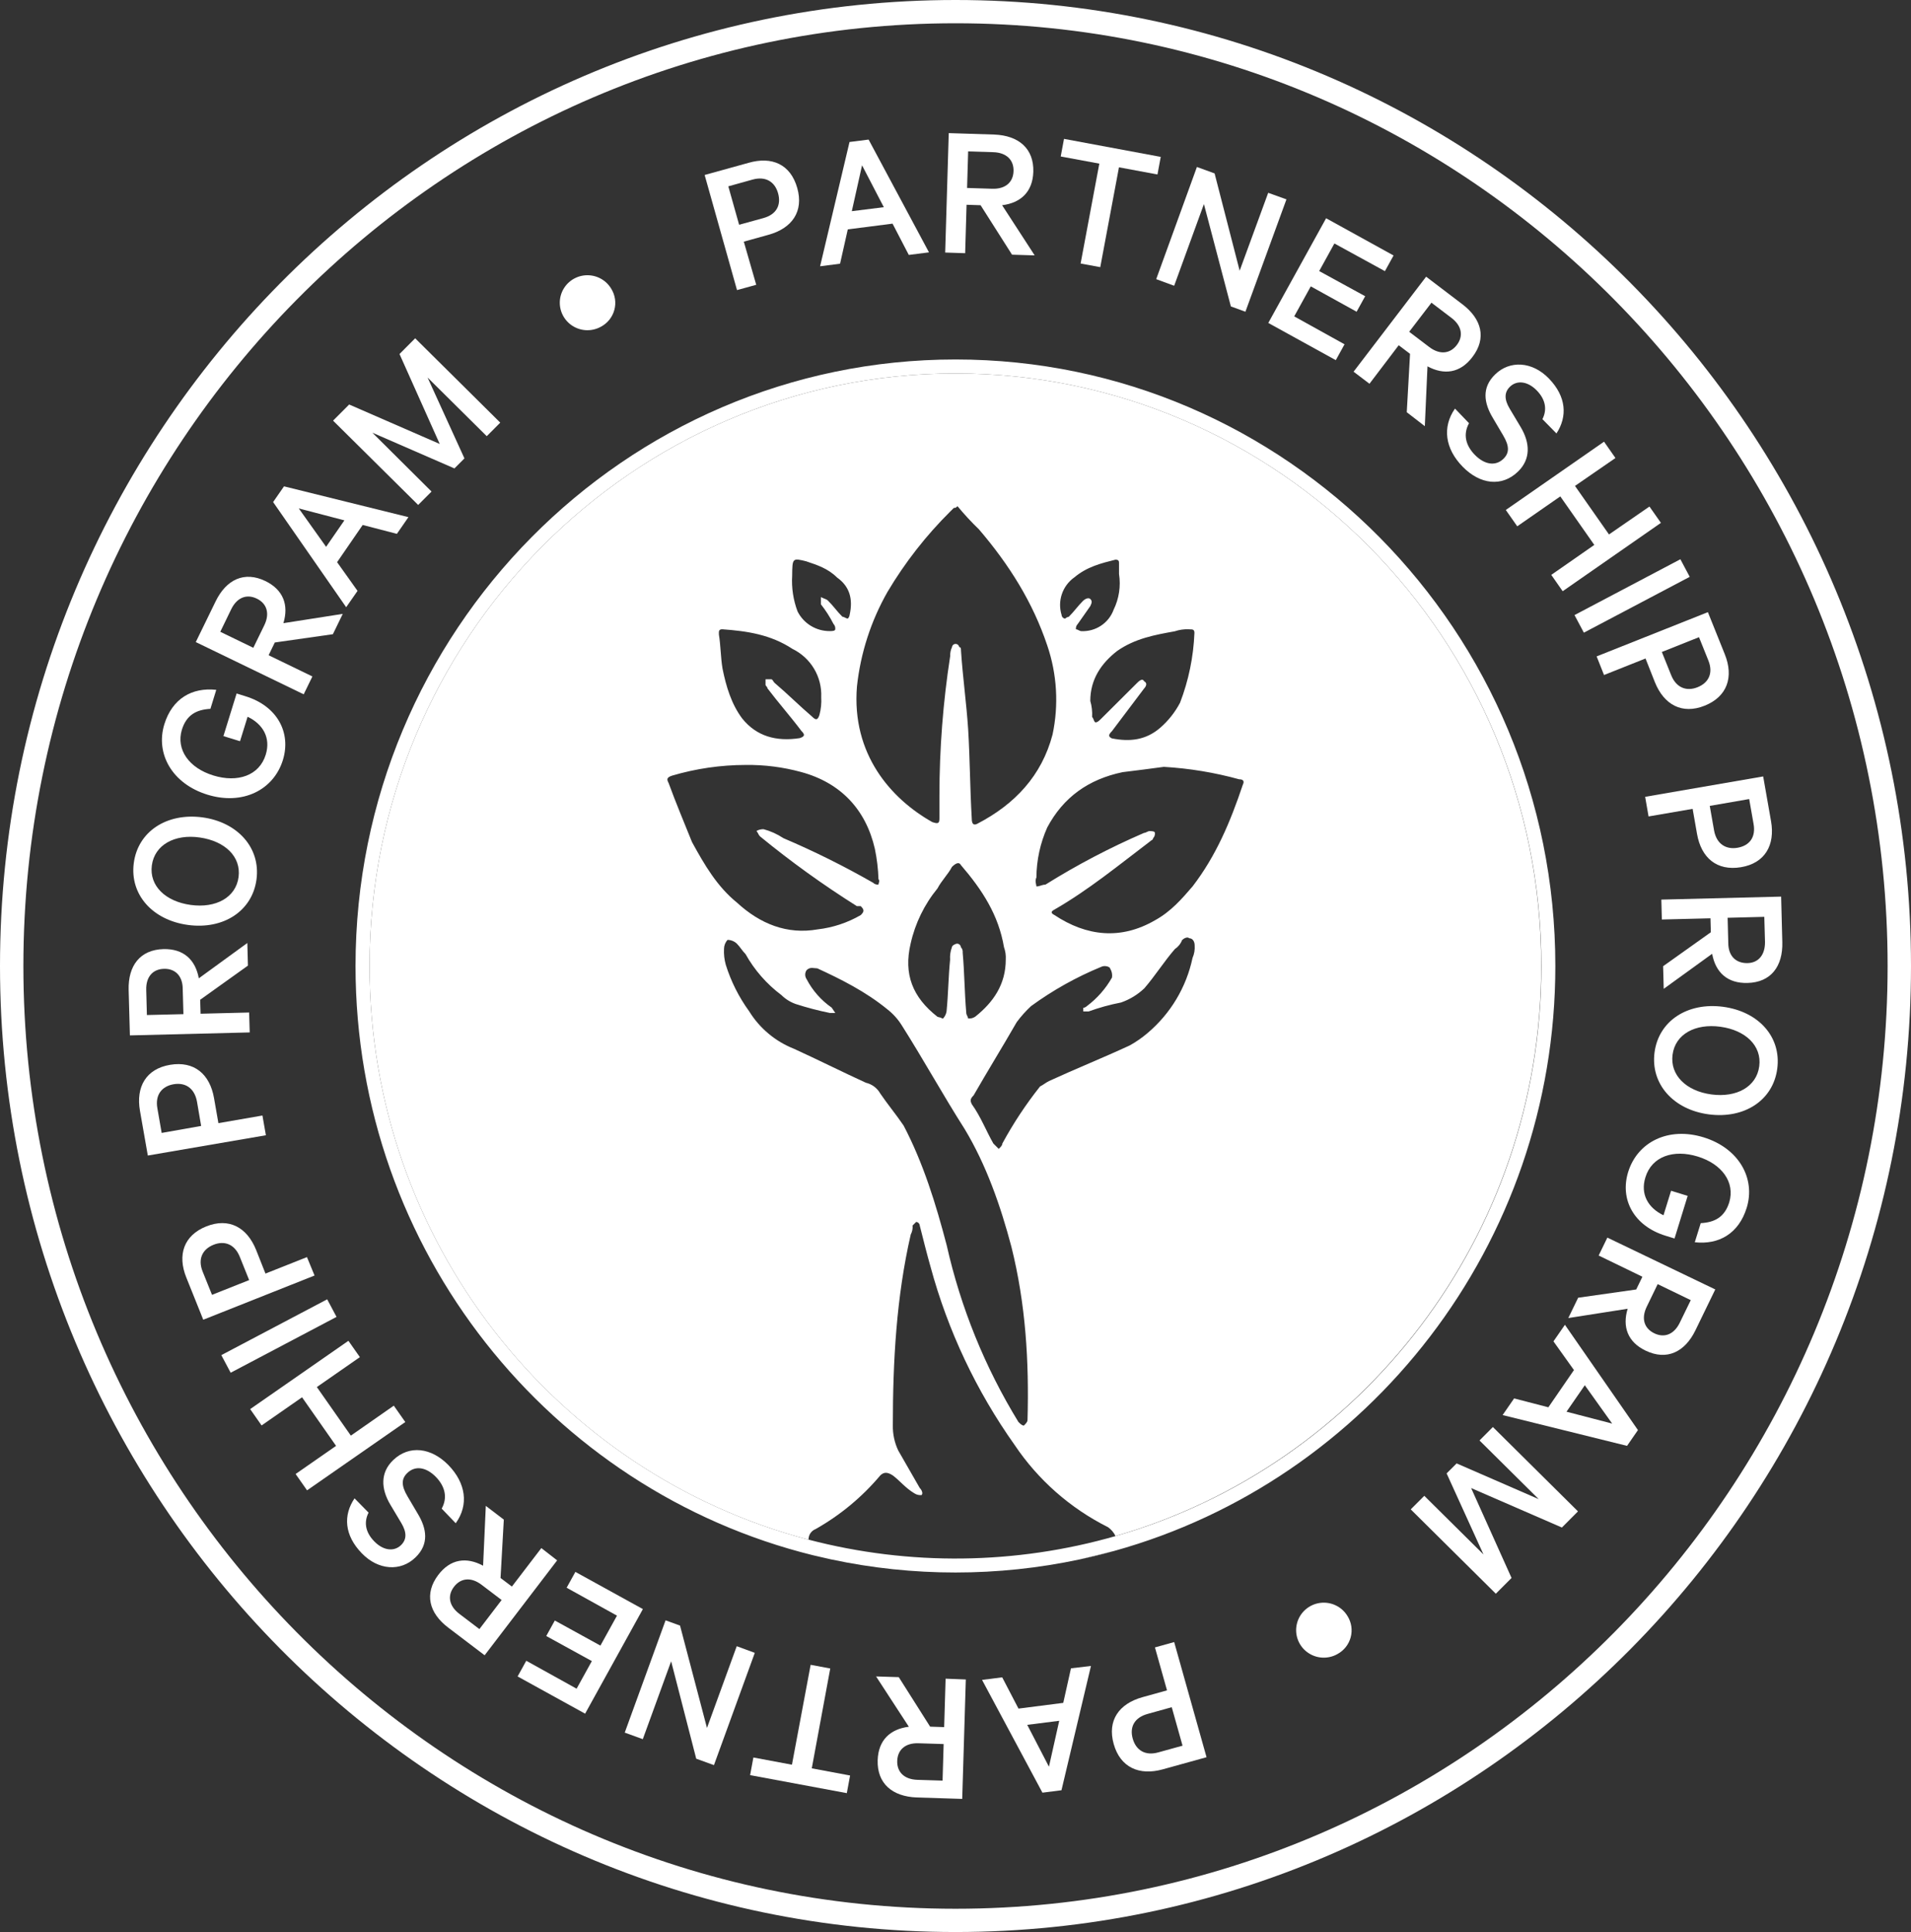 <svg width="185" height="187" viewBox="0 0 185 187" fill="none" xmlns="http://www.w3.org/2000/svg">
<rect x="0" y="0" width="185" height="187" fill="#333333" stroke="none"/>
<g clip-path="url(#clip0_2108_101968)">
<path d="M104.544 150.933C105.664 150.693 106.771 150.421 107.863 150.118L104.544 150.933Z" fill="white"/>
<path d="M92.502 0C41.496 0 0 41.944 0 93.498C0 145.052 41.496 187 92.502 187C143.508 187 185 145.056 185 93.498C185 41.939 143.504 0 92.502 0ZM92.502 184.748C42.746 184.748 2.264 143.813 2.264 93.498C2.264 43.182 42.746 2.252 92.502 2.252C142.259 2.252 182.736 43.182 182.736 93.498C182.736 143.813 142.259 184.748 92.502 184.748Z" fill="white"/>
<path d="M92.502 34.793C60.476 34.793 34.418 61.128 34.418 93.498C34.418 121.063 53.307 144.25 78.69 150.528L80.452 150.933C88.389 152.626 96.598 152.626 104.535 150.933L107.855 150.118C132.45 143.291 150.569 120.495 150.569 93.498C150.578 61.128 124.538 34.793 92.502 34.793ZM108.013 148.672C98.315 151.454 88.04 151.575 78.278 149.024C53.864 142.624 35.777 120.157 35.777 93.498C35.777 61.871 61.228 36.144 92.502 36.144C123.777 36.144 149.219 61.871 149.219 93.498C149.219 119.689 131.784 141.854 108.013 148.672Z" fill="white"/>
<path d="M92.502 36.144C61.227 36.144 35.776 61.871 35.776 93.498C35.776 120.157 53.859 142.624 78.273 149.024C78.268 148.803 78.331 148.586 78.454 148.402C78.577 148.218 78.754 148.077 78.962 147.997C81.341 146.653 83.459 144.896 85.216 142.809C85.564 142.467 85.913 142.467 86.434 142.809C87.127 143.331 87.648 144.02 88.517 144.538C88.722 144.674 88.969 144.735 89.215 144.709C89.387 144.538 89.215 144.191 89.038 144.02L86.955 140.391C86.598 139.634 86.42 138.807 86.434 137.972C86.434 131.749 86.778 125.53 88.168 119.482C88.311 119.217 88.372 118.916 88.345 118.617L88.694 118.27C88.783 118.279 88.866 118.318 88.929 118.381C88.992 118.445 89.031 118.528 89.038 118.617C89.387 120 89.735 121.387 90.079 122.594C91.755 128.783 94.514 134.631 98.231 139.868C100.502 143.249 103.614 145.988 107.266 147.817C107.576 148.037 107.825 148.331 107.99 148.672C131.748 141.832 149.201 119.689 149.201 93.498C149.219 61.871 123.777 36.144 92.502 36.144ZM115.109 60.912C115.453 60.912 115.63 60.912 115.63 61.258C115.539 63.57 115.069 65.852 114.24 68.013C113.759 68.93 113.111 69.751 112.329 70.432C110.938 71.643 109.371 71.814 107.637 71.468C107.288 71.296 107.288 71.121 107.637 70.778L110.762 66.635C110.938 66.455 111.111 66.113 110.762 65.942C110.59 65.595 110.241 65.942 110.069 66.113L106.595 69.572C106.419 69.743 106.247 69.918 106.075 69.918C105.903 69.918 105.898 69.572 105.726 69.396C105.755 68.872 105.695 68.347 105.549 67.842C105.549 65.766 106.595 64.213 108.158 63.001C109.897 61.79 111.808 61.448 113.719 61.105C114.166 60.953 114.637 60.886 115.109 60.907V60.912ZM103.987 55.9C105.205 54.864 106.595 54.517 107.986 54.17C108.33 54.17 108.33 54.346 108.33 54.517V55.557C108.514 56.735 108.332 57.94 107.809 59.011C107.579 59.644 107.152 60.186 106.589 60.559C106.027 60.933 105.36 61.118 104.684 61.087C104.508 61.087 104.336 60.912 104.159 60.912C104.147 60.818 104.157 60.722 104.187 60.633C104.218 60.543 104.269 60.461 104.336 60.394C104.684 59.876 105.205 59.182 105.549 58.665C105.726 58.318 105.726 58.147 105.549 57.976C105.373 57.804 105.029 57.976 104.856 58.147C104.336 58.665 103.987 59.182 103.466 59.7C103.334 59.72 103.211 59.781 103.117 59.876C103.028 59.869 102.944 59.83 102.881 59.766C102.818 59.702 102.779 59.618 102.773 59.529C102.568 58.873 102.574 58.17 102.792 57.518C103.01 56.866 103.428 56.298 103.987 55.895V55.9ZM82.96 66.437C83.308 63.218 84.314 60.104 85.918 57.287C87.605 54.448 89.647 51.833 91.995 49.505C92.172 49.338 92.344 49.158 92.344 49.158C92.52 49.158 92.52 49.158 92.692 48.992C93.343 49.781 94.039 50.533 94.776 51.243C97.733 54.702 99.993 58.327 101.383 62.474C102.329 65.251 102.506 68.23 101.895 71.098C100.849 75.075 98.245 77.853 94.594 79.74C94.246 79.911 94.074 79.74 94.074 79.227C93.902 76.286 93.902 73.521 93.725 70.585C93.553 67.991 93.204 65.573 93.032 62.979C93.032 62.808 93.032 62.632 92.856 62.632C92.846 62.547 92.805 62.469 92.741 62.413C92.677 62.356 92.595 62.325 92.509 62.325C92.423 62.325 92.341 62.356 92.277 62.413C92.213 62.469 92.172 62.547 92.163 62.632C92.035 62.902 91.974 63.199 91.986 63.497C91.295 67.957 90.947 72.463 90.944 76.975V79.227C90.944 79.74 90.772 79.74 90.251 79.569C86.262 77.322 82.421 73.003 82.96 66.433V66.437ZM97.366 92.872C97.366 95.294 96.148 97.019 94.413 98.402C94.209 98.541 93.962 98.603 93.716 98.578C93.716 98.402 93.544 98.231 93.544 98.055C93.367 95.979 93.367 94.083 93.195 92.201C93.206 92.106 93.197 92.011 93.167 91.921C93.137 91.831 93.088 91.748 93.023 91.678C93.015 91.59 92.975 91.507 92.912 91.444C92.848 91.381 92.764 91.343 92.674 91.336C92.502 91.336 92.154 91.512 92.154 91.678C92.009 92.065 91.949 92.478 91.977 92.89C91.805 94.619 91.805 96.177 91.633 97.902C91.587 98.162 91.466 98.403 91.284 98.596C91.121 98.51 90.945 98.451 90.763 98.42C88.331 96.524 87.462 94.272 88.155 91.336C88.592 89.373 89.485 87.539 90.763 85.982C91.112 85.288 91.805 84.595 92.154 83.91C92.502 83.563 92.846 83.388 93.023 83.73C95.106 86.153 96.669 88.571 97.194 91.678C97.332 92.06 97.391 92.466 97.366 92.872ZM78.079 54.341C79.12 54.688 80.162 55.03 81.031 55.895C82.249 56.76 82.598 57.971 82.249 59.525C82.231 59.656 82.171 59.777 82.077 59.871C81.901 59.871 81.729 59.696 81.552 59.696C81.031 59.178 80.687 58.66 80.162 58.142C79.99 57.971 79.817 57.971 79.469 57.795V58.489C79.936 59.081 80.344 59.718 80.687 60.389C80.752 60.458 80.802 60.54 80.831 60.629C80.861 60.719 80.871 60.814 80.859 60.907C80.859 61.083 80.51 61.083 80.338 61.083C79.69 61.089 79.052 60.914 78.499 60.577C77.945 60.24 77.499 59.755 77.209 59.178C76.795 58.075 76.617 56.899 76.688 55.724C76.706 53.995 76.706 53.995 78.097 54.341H78.079ZM69.927 60.907C72.359 61.083 74.614 61.425 76.72 62.808C77.589 63.232 78.315 63.9 78.809 64.728C79.303 65.557 79.543 66.511 79.501 67.473C79.537 68.055 79.479 68.639 79.328 69.202C79.152 69.72 78.98 69.72 78.631 69.374C77.417 68.338 76.199 67.122 74.981 66.091C74.809 65.919 74.809 65.744 74.632 65.744H74.111V66.266C74.111 66.433 74.288 66.433 74.288 66.613C75.33 67.991 76.552 69.374 77.589 70.756C77.934 71.098 77.934 71.274 77.417 71.445C75.153 71.792 73.246 71.274 71.856 69.549C70.81 68.162 70.289 66.433 69.945 64.708C69.768 63.672 69.768 62.456 69.596 61.425C69.583 61.083 69.583 60.907 69.931 60.907H69.927ZM64.715 75.768C64.538 75.421 64.538 75.25 65.059 75.075C67.371 74.392 69.77 74.043 72.182 74.039C74.002 74.015 75.817 74.247 77.571 74.728C81.394 75.768 83.825 78.362 84.695 82.163C84.896 83.13 85.013 84.112 85.044 85.099C85.216 85.27 85.044 85.441 85.044 85.617C84.949 85.629 84.853 85.62 84.763 85.589C84.672 85.559 84.59 85.508 84.523 85.441C81.714 83.833 78.812 82.391 75.832 81.123C75.247 80.733 74.601 80.441 73.921 80.258C73.678 80.25 73.438 80.311 73.228 80.434C73.4 80.605 73.4 80.776 73.573 80.951C76.555 83.396 79.689 85.652 82.956 87.707H83.327C83.676 88.053 83.676 88.229 83.327 88.571C82.048 89.313 80.628 89.784 79.156 89.954C76.204 90.472 73.595 89.436 71.34 87.36C69.424 85.806 68.211 83.73 66.992 81.505C66.281 79.74 65.412 77.669 64.719 75.768H64.715ZM99.467 137.464C99.467 137.635 99.291 137.81 99.119 137.981C98.942 137.981 98.77 137.81 98.593 137.635C95.351 132.347 93.004 126.566 91.646 120.522C90.605 116.546 89.382 112.574 87.475 108.94C86.778 107.908 85.913 106.868 85.211 105.832C85.065 105.573 84.865 105.347 84.626 105.169C84.386 104.99 84.112 104.864 83.821 104.797C81.556 103.761 79.129 102.545 76.869 101.514C75.065 100.803 73.541 99.53 72.526 97.884C71.531 96.515 70.766 94.994 70.262 93.381C70.12 92.877 70.062 92.354 70.09 91.832C70.095 91.51 70.219 91.202 70.439 90.967C70.76 90.975 71.068 91.096 71.308 91.309C71.652 91.651 71.829 91.998 72.173 92.345C73.04 93.896 74.225 95.249 75.651 96.317C76.044 96.704 76.519 96.999 77.041 97.181C78.125 97.531 79.227 97.819 80.343 98.046H80.864L80.515 97.528C79.491 96.818 78.657 95.87 78.083 94.768C77.997 94.64 77.95 94.489 77.95 94.335C77.95 94.181 77.997 94.031 78.083 93.903C78.432 93.556 78.781 93.727 79.125 93.727C81.389 94.768 83.816 95.979 85.918 97.704C86.469 98.136 86.94 98.662 87.308 99.257C89.391 102.54 91.302 106.012 93.385 109.277C95.473 112.736 96.863 116.712 97.914 120.684C99.295 126.219 99.63 131.749 99.472 137.455L99.467 137.464ZM115.449 92.71C114.852 95.542 113.326 98.097 111.111 99.974C110.574 100.435 109.991 100.841 109.371 101.185C106.768 102.392 104.159 103.437 101.555 104.634C101.206 104.81 101.034 104.981 100.686 105.157C99.31 106.89 98.089 108.739 97.035 110.682C97.035 110.858 96.863 111.029 96.687 111.2L96.166 110.682C95.473 109.475 94.952 108.093 94.083 106.882C93.911 106.535 93.911 106.364 94.255 106.017C95.645 103.599 97.035 101.352 98.426 98.933C98.84 98.374 99.305 97.854 99.816 97.38C101.918 95.846 104.199 94.57 106.609 93.579C106.953 93.403 107.474 93.579 107.474 93.75C107.634 94.008 107.696 94.315 107.651 94.615C107.042 95.694 106.213 96.635 105.219 97.38C105.124 97.472 105.002 97.532 104.87 97.551V97.897H105.391C106.409 97.528 107.456 97.239 108.52 97.033C109.366 96.741 110.138 96.271 110.784 95.655C111.831 94.443 112.696 93.056 113.742 91.854C114.058 91.645 114.3 91.343 114.435 90.989C114.611 90.814 114.955 90.643 115.132 90.814C115.476 90.814 115.653 91.16 115.653 91.507C115.684 91.915 115.616 92.325 115.453 92.701L115.449 92.71ZM120.317 75.948C119.099 79.578 117.709 82.861 115.449 85.797C114.407 87.008 113.366 88.22 111.803 89.08C108.502 90.985 105.201 90.638 102.071 88.562C101.723 88.386 101.723 88.22 102.071 88.044C105.373 86.144 108.325 83.721 111.283 81.478C111.455 81.307 111.627 81.307 111.627 81.132C111.694 81.064 111.744 80.983 111.775 80.893C111.806 80.803 111.815 80.708 111.803 80.614C111.803 80.443 111.455 80.443 111.283 80.443C111.11 80.443 110.934 80.614 110.757 80.614C107.45 82.042 104.255 83.718 101.202 85.626C100.853 85.626 100.681 85.797 100.332 85.797C100.332 85.626 100.16 85.279 100.332 84.932C100.344 83.266 100.7 81.62 101.378 80.096C102.941 77.16 105.373 75.43 108.674 74.737C110.064 74.57 111.455 74.39 112.668 74.224C115.138 74.368 117.585 74.773 119.969 75.43C120.322 75.421 120.494 75.593 120.322 75.939L120.317 75.948Z" fill="white"/>
<path d="M59.176 27.952C58.908 27.5 58.512 27.136 58.038 26.907C57.563 26.677 57.03 26.593 56.507 26.663C55.984 26.734 55.494 26.957 55.098 27.304C54.702 27.651 54.419 28.107 54.282 28.614C54.146 29.121 54.164 29.657 54.333 30.154C54.503 30.651 54.816 31.088 55.234 31.408C55.652 31.729 56.156 31.919 56.682 31.956C57.209 31.992 57.734 31.873 58.193 31.613C58.506 31.444 58.781 31.213 59.002 30.934C59.222 30.655 59.383 30.335 59.475 29.993C59.567 29.65 59.588 29.293 59.537 28.942C59.485 28.591 59.362 28.254 59.176 27.952Z" fill="white"/>
<path d="M77.182 18.202C76.534 15.897 74.723 15.109 72.459 15.762L68.215 16.937L71.349 28.078L73.21 27.565L72.006 23.39L74.388 22.728C76.679 22.098 77.821 20.468 77.182 18.202ZM73.908 21.107L71.553 21.756L70.507 18.036L72.848 17.383C74.139 17.027 75.017 17.603 75.325 18.711C75.633 19.819 75.198 20.747 73.908 21.107Z" fill="white"/>
<path d="M84.088 13.51L82.24 13.744L79.392 25.772L81.325 25.525L82.073 22.201L86.406 21.647L87.978 24.674L89.934 24.426L84.088 13.51ZM82.462 20.441L83.454 16L85.56 20.053L82.462 20.441Z" fill="white"/>
<path d="M97.013 19.864C98.824 19.639 99.975 18.563 100.033 16.626C100.097 14.375 98.611 13.114 96.248 13.024L91.846 12.884L91.501 24.444L93.435 24.507L93.571 19.819L94.93 19.864L97.973 24.651L100.165 24.719L97.013 19.864ZM93.621 18.193L93.725 14.654L96.161 14.73C97.443 14.771 98.15 15.491 98.118 16.563C98.086 17.635 97.339 18.311 96.057 18.27L93.621 18.193Z" fill="white"/>
<path d="M103.004 13.442L102.687 15.145L106.423 15.838L104.612 25.507L106.514 25.858L108.325 16.194L112.052 16.887L112.369 15.185L103.004 13.442Z" fill="white"/>
<path d="M122.772 18.662L120.009 26.2L117.582 16.784L115.87 16.162L111.93 27.02L113.669 27.659L116.549 19.752L119.158 29.659L120.566 30.172L124.538 19.297L122.772 18.662Z" fill="white"/>
<path d="M134.071 26.245L134.908 24.728L128.378 21.125L122.781 31.258L129.316 34.86L130.162 33.325L125.29 30.622L126.893 27.718L131.331 30.172L132.16 28.672L127.708 26.236L129.18 23.566L134.071 26.245Z" fill="white"/>
<path d="M141.566 29.447L138.061 26.781L131.037 35.977L132.576 37.143L135.407 33.415L136.503 34.248L136.186 39.899L137.934 41.25L138.192 35.459C139.8 36.324 141.362 36.117 142.539 34.559C143.93 32.753 143.45 30.875 141.566 29.447ZM141.031 33.392C140.379 34.248 139.378 34.36 138.359 33.586L136.421 32.113L138.577 29.299L140.515 30.771C141.53 31.546 141.683 32.541 141.031 33.392Z" fill="white"/>
<path d="M149.935 36.626C148.327 34.973 146.167 34.865 144.758 36.225C143.4 37.522 143.671 39.03 144.505 40.426L145.515 42.138C146.14 43.187 146.121 43.844 145.542 44.412C144.767 45.155 143.699 44.975 142.766 44.015C141.896 43.115 141.615 42.052 142.213 40.962L140.855 39.548C139.596 41.349 139.904 43.439 141.593 45.168C143.282 46.898 145.392 47.154 146.95 45.65C148.196 44.443 148.141 42.872 147.195 41.304L146.149 39.553C145.61 38.652 145.623 37.963 146.18 37.427C146.873 36.761 147.915 36.914 148.771 37.792C149.717 38.764 149.735 39.755 149.319 40.57L150.677 41.953C151.746 40.327 151.655 38.395 149.935 36.626Z" fill="white"/>
<path d="M159.68 49.028L155.763 51.73L152.471 47.032L156.388 44.331L155.283 42.75L145.773 49.361L146.882 50.941L151.049 48.046L154.341 52.743L150.175 55.643L151.28 57.224L160.79 50.608L159.68 49.028Z" fill="white"/>
<path d="M162.674 54.13L152.425 59.534L153.331 61.236L163.579 55.832L162.674 54.13Z" fill="white"/>
<path d="M166.976 63.33L165.337 59.25L154.567 63.533L155.283 65.334L159.3 63.735L160.206 66.028C161.084 68.212 162.837 69.18 165.029 68.302C167.22 67.424 167.854 65.519 166.976 63.33ZM164.331 66.519C163.294 66.933 162.284 66.595 161.786 65.357L160.88 63.105L164.476 61.673L165.382 63.925C165.88 65.163 165.4 66.095 164.331 66.519Z" fill="white"/>
<path d="M171.45 79.479L170.689 75.151L159.264 77.124L159.594 79.024L163.86 78.29L164.286 80.717C164.694 83.037 166.206 84.32 168.534 83.937C170.862 83.554 171.858 81.798 171.45 79.479ZM168.203 82.055C167.103 82.244 166.183 81.708 165.939 80.393L165.518 78.002L169.335 77.34L169.757 79.736C170.001 81.06 169.34 81.861 168.203 82.055Z" fill="white"/>
<path d="M172.428 86.783L160.831 87.072L160.88 88.999L165.586 88.882L165.622 90.233L161.003 93.52L161.062 95.709L165.749 92.318C166.079 94.119 167.225 95.191 169.172 95.141C171.437 95.087 172.605 93.538 172.542 91.183L172.428 86.783ZM169.123 93.219C168.049 93.219 167.311 92.539 167.311 91.26L167.248 88.832L170.798 88.742L170.866 91.169C170.88 92.457 170.2 93.219 169.123 93.219Z" fill="white"/>
<path d="M166.804 97.447C163.376 96.997 160.582 98.798 160.174 101.851C159.767 104.905 161.986 107.404 165.423 107.859C168.86 108.314 171.65 106.508 172.053 103.437C172.456 100.365 170.25 97.906 166.804 97.447ZM170.309 103.202C170.051 105.188 168.117 106.256 165.681 105.931C163.245 105.607 161.655 104.067 161.918 102.081C162.18 100.095 164.114 99.05 166.546 99.379C168.978 99.708 170.572 101.221 170.309 103.202Z" fill="white"/>
<path d="M164.925 110.083C161.51 109.03 158.521 110.534 157.62 113.434C156.8 116.086 158.163 118.662 161.243 119.608L162.108 119.874L163.38 115.749L161.773 115.253L161.039 117.627C159.558 116.92 158.775 115.591 159.291 113.947C159.911 111.925 162.008 111.218 164.358 111.943C166.709 112.668 167.981 114.443 167.406 116.37C166.953 117.825 165.975 118.316 164.644 118.388L164.069 120.238C166.401 120.495 168.321 119.401 169.095 116.901C169.969 114.06 168.339 111.137 164.925 110.083Z" fill="white"/>
<path d="M155.605 119.788L154.762 121.522L158.997 123.575L158.399 124.809L152.779 125.606L151.823 127.574L157.57 126.674C157.04 128.412 157.57 129.898 159.309 130.727C161.352 131.713 163.104 130.875 164.132 128.759L166.052 124.805L155.605 119.788ZM162.615 128.025C162.058 129.173 161.112 129.52 160.142 129.047C159.173 128.574 158.861 127.624 159.418 126.476L160.477 124.291L163.679 125.841L162.615 128.025Z" fill="white"/>
<path d="M151.497 128.227L150.387 129.83L152.371 132.609L149.894 136.212L146.579 135.352L145.465 136.964L157.511 139.945L158.566 138.418L151.497 128.227ZM151.651 136.639L153.422 134.077L156.071 137.788L151.651 136.639Z" fill="white"/>
<path d="M152.761 146.286L144.523 138.121L143.228 139.423L148.957 145.101L141.013 141.643L140.044 142.611L143.613 150.456L137.884 144.781L136.571 146.092L144.808 154.256L146.33 152.73L142.417 144.029L151.203 147.848L152.761 146.286Z" fill="white"/>
<path d="M130.452 156.423C130.183 155.972 129.786 155.611 129.31 155.384C128.835 155.157 128.303 155.075 127.781 155.147C127.259 155.22 126.771 155.444 126.376 155.792C125.982 156.14 125.7 156.595 125.565 157.102C125.43 157.609 125.448 158.144 125.618 158.64C125.788 159.136 126.101 159.572 126.519 159.891C126.936 160.211 127.439 160.402 127.965 160.438C128.491 160.475 129.016 160.356 129.474 160.097C129.788 159.927 130.064 159.695 130.285 159.415C130.506 159.135 130.667 158.813 130.759 158.469C130.85 158.125 130.87 157.766 130.818 157.415C130.765 157.063 130.641 156.725 130.452 156.423Z" fill="white"/>
<path d="M113.669 158.935L111.808 159.453L112.976 163.61L110.594 164.272C108.33 164.902 107.175 166.523 107.814 168.798C108.452 171.072 110.286 171.887 112.56 171.256L116.803 170.081L113.669 158.935ZM112.134 169.613C110.848 169.973 109.969 169.392 109.657 168.284C109.344 167.176 109.802 166.253 111.088 165.893L113.434 165.24L114.48 168.964L112.134 169.613Z" fill="white"/>
<path d="M103.679 161.475L102.932 164.821L98.598 165.375L97.022 162.349L95.07 162.597L100.916 173.513L102.759 173.278L105.613 161.25L103.679 161.475ZM101.546 171L99.445 166.947L102.542 166.555L101.546 171Z" fill="white"/>
<path d="M91.542 162.479L91.402 167.167L90.043 167.122L87.009 162.331L84.812 162.263L87.983 167.131C86.171 167.357 85.025 168.433 84.966 170.374C84.898 172.625 86.384 173.886 88.743 173.976L93.15 174.116L93.499 162.556L91.542 162.479ZM91.248 172.346L88.811 172.27C87.53 172.229 86.823 171.509 86.859 170.437C86.896 169.365 87.634 168.69 88.915 168.73L91.352 168.807L91.248 172.346Z" fill="white"/>
<path d="M78.586 171.157L80.375 161.493L78.477 161.137L76.666 170.806L72.934 170.108L72.617 171.815L81.978 173.558L82.295 171.851L78.586 171.157Z" fill="white"/>
<path d="M71.322 159.336L68.441 167.248L65.833 157.341L64.433 156.832L60.48 167.699L62.228 168.334L64.972 160.795L67.4 170.225L69.116 170.847L73.07 159.98L71.322 159.336Z" fill="white"/>
<path d="M55.702 152.144L54.855 153.676L59.728 156.378L58.125 159.278L53.71 156.85L52.881 158.35L57.296 160.777L55.82 163.448L50.947 160.746L50.109 162.263L56.644 165.866L62.237 155.743L55.702 152.144Z" fill="white"/>
<path d="M52.406 149.839L49.557 153.563L48.456 152.734L48.773 147.083L47.03 145.754L46.767 151.545C45.16 150.676 43.597 150.883 42.42 152.446C41.061 154.247 41.514 156.121 43.407 157.548L46.917 160.214L53.936 151.028L52.406 149.839ZM46.41 157.679L44.471 156.206C43.452 155.432 43.298 154.437 43.95 153.585C44.603 152.734 45.599 152.617 46.622 153.392L48.561 154.864L46.41 157.679Z" fill="white"/>
<path d="M43.412 141.809C41.768 140.121 39.617 139.823 38.054 141.332C36.809 142.534 36.863 144.106 37.81 145.673L38.856 147.425C39.39 148.326 39.377 149.015 38.82 149.555C38.127 150.221 37.085 150.068 36.229 149.186C35.283 148.218 35.265 147.222 35.681 146.407L34.323 145.025C33.222 146.65 33.313 148.582 35.034 150.352C36.641 152.005 38.797 152.117 40.21 150.753C41.569 149.456 41.297 147.947 40.468 146.556L39.458 144.845C38.833 143.795 38.847 143.133 39.431 142.57C40.205 141.823 41.274 142.003 42.207 142.962C43.072 143.863 43.353 144.93 42.76 146.02L44.118 147.434C45.404 145.646 45.096 143.543 43.412 141.809Z" fill="white"/>
<path d="M38.122 136.054L33.965 138.954L30.673 134.253L34.839 131.357L33.729 129.776L24.219 136.387L25.324 137.968L29.241 135.243L32.534 139.945L28.617 142.669L29.726 144.25L39.236 137.639L38.122 136.054Z" fill="white"/>
<path d="M31.674 125.76L21.425 131.163L22.331 132.866L32.579 127.462L31.674 125.76Z" fill="white"/>
<path d="M29.717 121.675L25.7 123.269L24.794 120.981C23.916 118.797 22.163 117.829 19.971 118.703C17.78 119.576 17.159 121.477 18.038 123.656L19.677 127.736L30.451 123.458L29.717 121.675ZM20.524 125.327L19.618 123.075C19.12 121.837 19.618 120.905 20.669 120.482C21.72 120.058 22.716 120.41 23.214 121.648L24.12 123.9L20.524 125.327Z" fill="white"/>
<path d="M25.406 107.971L21.144 108.71L20.718 106.278C20.311 103.959 18.798 102.675 16.471 103.063C14.143 103.45 13.142 105.197 13.55 107.517L14.31 111.844L25.741 109.881L25.406 107.971ZM15.651 109.656L15.234 107.264C15.003 105.949 15.687 105.139 16.801 104.945C17.915 104.751 18.817 105.292 19.066 106.607L19.473 108.98L15.651 109.656Z" fill="white"/>
<path d="M24.119 98.001L19.419 98.118L19.378 96.767L24.002 93.462L23.943 91.273L19.247 94.691C18.916 92.89 17.77 91.818 15.828 91.863C13.563 91.922 12.39 93.471 12.454 95.821L12.576 100.217L24.174 99.928L24.119 98.001ZM14.22 98.244L14.156 95.817C14.12 94.538 14.8 93.799 15.877 93.772C16.955 93.745 17.689 94.452 17.689 95.731L17.757 98.159L14.22 98.244Z" fill="white"/>
<path d="M19.582 79.11C16.136 78.659 13.355 80.483 12.952 83.532C12.549 86.581 14.763 89.062 18.201 89.526C21.638 89.99 24.423 88.175 24.831 85.122C25.238 82.068 23.01 79.569 19.582 79.11ZM23.096 84.887C22.834 86.873 20.9 87.923 18.463 87.589C16.027 87.256 14.437 85.743 14.7 83.762C14.963 81.78 16.901 80.708 19.337 81.06C21.774 81.411 23.35 82.906 23.096 84.887Z" fill="white"/>
<path d="M23.771 67.392L22.906 67.122L21.629 71.247L23.236 71.742L23.97 69.374C25.451 70.081 26.234 71.404 25.723 73.053C25.098 75.07 23.005 75.782 20.651 75.057C18.296 74.332 17.028 72.557 17.607 70.63C18.06 69.175 19.038 68.684 20.37 68.608L20.936 66.77C18.599 66.514 16.679 67.608 15.909 70.103C15.035 72.954 16.665 75.863 20.08 76.916C23.494 77.97 26.483 76.466 27.385 73.566C28.204 70.909 26.841 68.338 23.771 67.392Z" fill="white"/>
<path d="M32.226 61.385L33.182 59.417L27.435 60.317C27.965 58.575 27.435 57.089 25.696 56.242C23.653 55.251 21.901 56.093 20.873 58.21L18.953 62.146L29.4 67.203L30.243 65.474L26.004 63.42L26.602 62.186L32.226 61.385ZM25.587 60.516L24.523 62.7L21.326 61.151L22.385 58.966C22.947 57.818 23.889 57.471 24.858 57.94C25.827 58.408 26.144 59.367 25.587 60.516Z" fill="white"/>
<path d="M27.494 47.073L26.439 48.595L33.512 58.773L34.613 57.192L32.634 54.413L35.111 50.811L38.421 51.671L39.54 50.054L27.494 47.073ZM31.569 52.927L28.925 49.212L33.34 50.365L31.569 52.927Z" fill="white"/>
<path d="M48.429 40.908L40.192 32.743L38.675 34.266L42.569 42.971L33.802 39.152L32.244 40.714L40.482 48.874L41.777 47.577L36.048 41.881L43.992 45.339L44.961 44.367L41.392 36.54L47.121 42.218L48.429 40.908Z" fill="white"/>
</g>
<defs>
<clipPath id="clip0_2108_101968">
<rect width="185" height="187" fill="white"/>
</clipPath>
</defs>
</svg>
